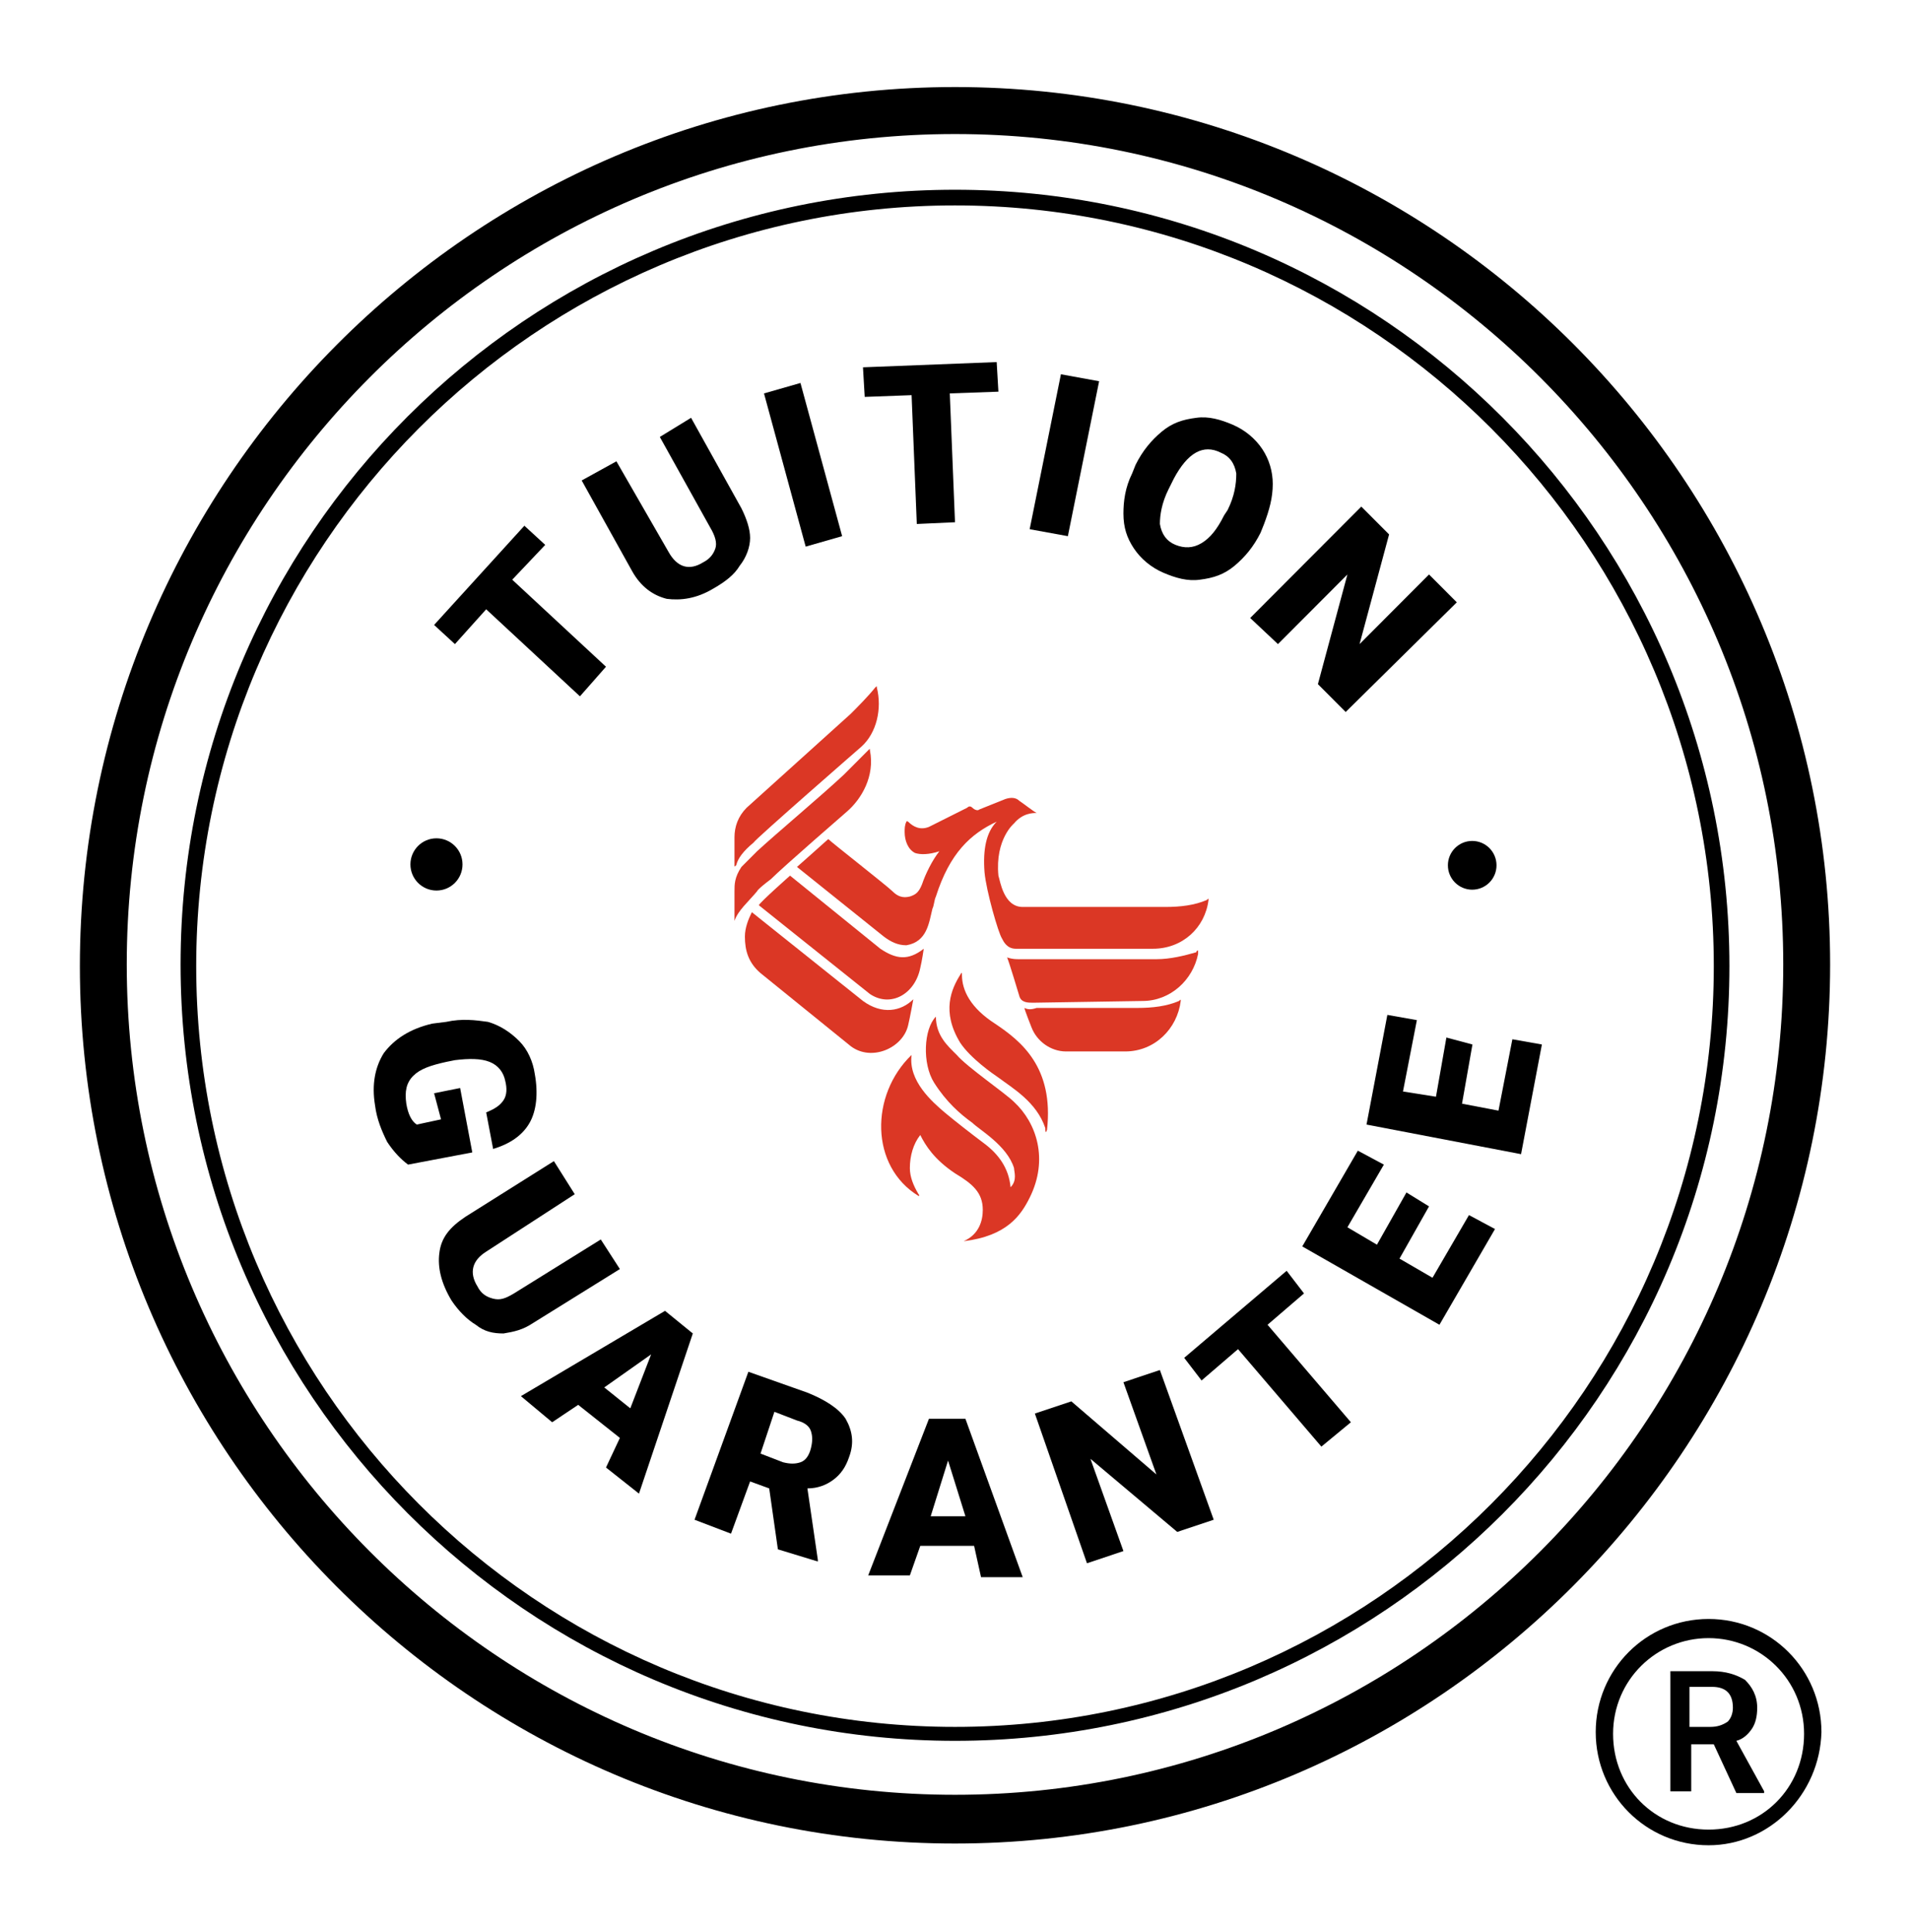 <svg version="1.2" xmlns="http://www.w3.org/2000/svg" xmlns:xlink="http://www.w3.org/1999/xlink" overflow="visible" preserveAspectRatio="none" viewBox="0 0 110 111" xml:space="preserve" y="0px" x="0px" id="Layer_1_1589821333087" width="85" height="86"><g transform="translate(1, 1)"><style type="text/css">
	.st0_1589821333087{fill:#DB3725;}
</style><g>
	<g>
		<path d="M54,104.9c-27.8,0-50.4-22.6-50.4-50.4S26.2,4,54,4s50.4,22.6,50.4,50.4S81.8,104.9,54,104.9z M54,6.7    C27.7,6.7,6.3,28.1,6.3,54.4s21.4,47.7,47.7,47.7s47.7-21.4,47.7-47.7S80.3,6.7,54,6.7z" vector-effect="non-scaling-stroke"/>
	</g>
	<g>
		<path d="M54,99C29.4,99,9.4,79,9.4,54.4S29.4,9.9,54,9.9s44.6,20,44.6,44.6S78.6,99,54,99z M54,10.8c-24.1,0-43.7,19.6-43.7,43.7    c0,24.1,19.6,43.7,43.7,43.7s43.7-19.6,43.7-43.7C97.7,30.4,78.1,10.8,54,10.8z" vector-effect="non-scaling-stroke"/>
	</g>
	<g>
		<path d="M64.8,56.5c1.6,0,2.9-1.2,3.2-2.7c0,0,0-0.1,0-0.1c0-0.1,0-0.1,0-0.1c0,0-0.1,0-0.1,0.1    c-0.7,0.2-1.5,0.4-2.3,0.4l-7.9,0c-0.2,0-0.4,0-0.7-0.1c0,0,0,0,0,0c0.1,0.2,0.7,2.2,0.7,2.2c0.1,0.4,0.5,0.4,0.8,0.4L64.8,56.5z" class="st0_1589821333087" vector-effect="non-scaling-stroke"/>
	</g>
	<g>
		<path d="M58,56.9c0,0.1,0.4,1.1,0.4,1.1c0.3,0.8,1.1,1.4,2,1.4l3.4,0c1.7,0,3-1.3,3.2-2.9c0-0.1,0-0.1-0.1,0    c-0.7,0.3-1.5,0.4-2.4,0.4c0,0-5.6,0-5.8,0C58.4,57,58.2,57,58,56.9C58,56.9,57.9,56.8,58,56.9z" class="st0_1589821333087" vector-effect="non-scaling-stroke"/>
	</g>
	<g>
		<path d="M42.8,54.9c-0.7-0.6-0.9-1.3-0.9-2.1c0-0.5,0.2-1,0.4-1.4l6.4,5.1c1.1,0.8,2.2,0.6,2.9-0.1c0,0,0,0,0,0    c0,0-0.2,1.1-0.3,1.5C51,59.2,49.2,60,48,59.1L42.8,54.9z" class="st0_1589821333087" vector-effect="non-scaling-stroke"/>
	</g>
	<g>
		<path d="M53.1,47.9c-0.4,0.5-0.8,1.3-1,1.9c-0.2,0.5-0.4,0.6-0.7,0.7c-0.4,0.1-0.7,0-1-0.3c-0.3-0.3-3.5-2.8-3.7-3    c-0.1,0.1-1.8,1.6-1.8,1.6l5,4c0.4,0.3,0.8,0.5,1.3,0.5c1.2-0.2,1.3-1.3,1.5-2.1c0.1-0.2,0.1-0.5,0.2-0.7c0.8-2.5,2-3.6,3.5-4.3    c0.1,0,0,0,0,0c-0.6,0.6-0.8,1.6-0.7,2.9c0.1,1.1,0.8,3.5,1,3.8c0.1,0.2,0.3,0.6,0.8,0.6h7.9c1.7,0,3-1.2,3.2-2.8    c0-0.1,0-0.1-0.1,0c-0.7,0.3-1.5,0.4-2.4,0.4c0,0-6.8,0-8.2,0c-1.1,0-1.3-1.5-1.4-1.8c-0.2-2.1,0.9-3,0.9-3    c0.5-0.6,1.1-0.6,1.3-0.6c0,0,0.1,0,0,0c-0.2-0.1-0.7-0.5-1-0.7c-0.2-0.2-0.5-0.2-0.8-0.1l-1.5,0.6c-0.1,0.1-0.3,0-0.4-0.1    c-0.1-0.1-0.2-0.1-0.3,0c0,0-1.6,0.8-2.2,1.1c-0.5,0.2-0.9,0-1.2-0.3c-0.1,0,0-0.1-0.1,0c-0.1,0.2-0.1,0.4-0.1,0.6    c0,0.5,0.2,1,0.6,1.2C52,48.1,52.5,48.1,53.1,47.9C53.2,47.9,53.2,47.9,53.1,47.9z" class="st0_1589821333087" vector-effect="non-scaling-stroke"/>
	</g>
	<g>
		<path d="M48.6,41.9c0.9-0.8,1.2-2.2,0.9-3.4c0-0.1,0-0.1-0.1,0C49,39,48.4,39.6,48,40l-6,5.4    c-0.5,0.5-0.7,1.1-0.7,1.7c0,0,0,1.3,0,1.6c0,0.1,0,0.1,0.1,0c0.1-0.4,0.4-0.8,1-1.3C42.5,47.2,48.6,41.9,48.6,41.9" class="st0_1589821333087" vector-effect="non-scaling-stroke"/>
	</g>
	<g>
		<path d="M59.2,63.8c-0.5-1.5-1.9-2.3-2.7-2.9c-0.3-0.2-1.6-1.1-2.2-2c-1.1-1.8-0.5-3.1,0-3.9c0.1-0.2,0.1-0.1,0.1,0    c0,0.9,0.5,1.9,1.9,2.8c1.5,1,3.4,2.5,3,6.1C59.2,64.2,59.2,63.9,59.2,63.8z" class="st0_1589821333087" vector-effect="non-scaling-stroke"/>
	</g>
	<g>
		<path d="M52,64.2c-0.4,0.5-0.6,1.2-0.6,1.9c0,0.5,0.2,1,0.5,1.5c0,0,0.1,0.1,0,0.1c-2.8-1.7-2.8-5.8-0.4-8.1    c0,0,0,0,0,0c-0.2,1.5,1.2,2.7,1.9,3.3c0.6,0.5,1.5,1.2,2.3,1.8c0.8,0.6,1.4,1.4,1.5,2.5c0.4-0.4,0.2-0.9,0.2-1.1    c-0.4-1.3-2-2.2-2.4-2.6c-0.7-0.5-1.5-1.2-2.2-2.3c-0.7-1.1-0.6-3.1,0.1-3.8c0.1-0.1,0,0,0,0c0,1.1,0.7,1.7,1.2,2.2    c0.6,0.7,2.8,2.2,3.3,2.7c1.3,1.2,2,3.3,0.9,5.5c-0.5,1-1.3,2.2-3.8,2.5c-0.1,0-0.1,0,0,0c0.9-0.4,1.1-1.2,1.1-1.8    c0-1-0.6-1.5-1.6-2.1C52.8,65.6,52.3,64.8,52,64.2z" class="st0_1589821333087" vector-effect="non-scaling-stroke"/>
	</g>
	<g>
		<path d="M49.1,56.1c1.2,0.8,2.6,0,2.9-1.5c0.1-0.4,0.2-1.1,0.2-1.1c0,0,0,0,0,0c-0.9,0.7-1.6,0.6-2.5,0l-5.2-4.2    c0,0-1.7,1.5-1.8,1.7L49.1,56.1z" class="st0_1589821333087" vector-effect="non-scaling-stroke"/>
	</g>
	<g>
		<path d="M41.3,51.9C41.3,52.1,41.3,52,41.3,51.9c0.2-0.6,0.8-1.1,1.3-1.7c0,0,0-0.1,0.8-0.7c0.7-0.7,4.4-3.9,4.4-3.9    c0.8-0.7,1.6-2,1.3-3.5c0-0.1,0-0.1-0.1,0c-0.2,0.2-0.7,0.7-1.4,1.4c-1.4,1.3-3.8,3.3-5,4.4c-0.3,0.3-0.7,0.7-0.9,0.9    c-0.4,0.6-0.4,1-0.4,1.4L41.3,51.9z" class="st0_1589821333087" vector-effect="non-scaling-stroke"/>
	</g>
	<g>
		<g>
			<path d="M22.5,65.9c-0.4-0.3-0.8-0.7-1.2-1.3c-0.3-0.6-0.6-1.3-0.7-2.1c-0.2-1.2,0-2.2,0.5-3c0.6-0.8,1.5-1.4,2.8-1.7l0.8-0.1     c0.9-0.2,1.7-0.1,2.4,0c0.7,0.2,1.3,0.6,1.8,1.1c0.5,0.5,0.8,1.2,0.9,1.9c0.2,1.1,0.1,2.1-0.3,2.8c-0.4,0.7-1.1,1.2-2.1,1.5     L27,62.9c0.5-0.2,0.8-0.4,1-0.7c0.2-0.3,0.2-0.7,0.1-1.1c-0.1-0.5-0.4-0.9-0.9-1.1c-0.5-0.2-1.2-0.2-2-0.1l-0.5,0.1     c-0.9,0.2-1.5,0.4-1.9,0.8c-0.4,0.4-0.5,0.9-0.4,1.6c0.1,0.6,0.3,1,0.6,1.2l1.4-0.3L24,61.8l1.5-0.3l0.7,3.7L22.5,65.9z" vector-effect="non-scaling-stroke"/>
		</g>
		<g>
			<path d="M34.7,71.9l-5,3.1c-0.6,0.4-1.1,0.5-1.7,0.6c-0.6,0-1.1-0.1-1.6-0.5c-0.5-0.3-1-0.8-1.4-1.4c-0.6-1-0.8-1.9-0.7-2.7     c0.1-0.9,0.6-1.5,1.5-2.1l5.1-3.2l1.2,1.9L27,70.9c-0.8,0.5-1,1.2-0.5,2c0.2,0.4,0.5,0.6,0.9,0.7s0.7,0,1.2-0.3l5-3.1L34.7,71.9z" vector-effect="non-scaling-stroke"/>
		</g>
		<g>
			<path d="M34.7,81.6l-2.4-1.9l-1.5,1L29,79.2l8.3-4.9l1.6,1.3l-3.1,9.2l-1.9-1.5L34.7,81.6z M33.8,78.7l1.5,1.2l1.2-3.1L33.8,78.7     z" vector-effect="non-scaling-stroke"/>
		</g>
		<g>
			<path d="M43.3,84.5l-1.1-0.4l-1.1,3L39,86.3l3.1-8.5l3.4,1.2c1,0.4,1.8,0.9,2.2,1.5c0.4,0.7,0.5,1.4,0.2,2.2     c-0.2,0.6-0.5,1-0.9,1.3s-0.9,0.5-1.5,0.5l0.6,4.1l0,0.1L43.8,88L43.3,84.5z M42.8,82.5l1.3,0.5c0.4,0.1,0.7,0.1,1,0     c0.3-0.1,0.5-0.4,0.6-0.8c0.1-0.4,0.1-0.7,0-1c-0.1-0.3-0.4-0.5-0.8-0.6l-1.3-0.5L42.8,82.5z" vector-effect="non-scaling-stroke"/>
		</g>
		<g>
			<path d="M55.1,87.8l-3.1,0l-0.6,1.7l-2.4,0l3.5-9l2.1,0l3.3,9.1l-2.4,0L55.1,87.8z M52.6,86.1l2,0l-1-3.2L52.6,86.1z" vector-effect="non-scaling-stroke"/>
		</g>
		<g>
			<path d="M68.9,86.3L66.8,87l-5-4.2l1.9,5.3l-2.1,0.7l-3-8.6l2.1-0.7l4.9,4.2l-1.9-5.3l2.1-0.7L68.9,86.3z" vector-effect="non-scaling-stroke"/>
		</g>
		<g>
			<path d="M74.1,73.3L72,75.1l4.8,5.6l-1.7,1.4l-4.8-5.6l-2.1,1.8L67.2,77l5.9-5L74.1,73.3z" vector-effect="non-scaling-stroke"/>
		</g>
		<g>
			<path d="M81.3,68.3l-1.7,3l1.9,1.1l2.1-3.6l1.5,0.8l-3.2,5.5l-7.9-4.5l3.2-5.5l1.5,0.8l-2.1,3.6l1.7,1l1.7-3L81.3,68.3z" vector-effect="non-scaling-stroke"/>
		</g>
		<g>
			<path d="M83.8,59l-0.6,3.4l2.1,0.4l0.8-4.1l1.7,0.3l-1.2,6.3l-8.9-1.7l1.2-6.3l1.7,0.3l-0.8,4.1l1.9,0.3l0.6-3.4L83.8,59z" vector-effect="non-scaling-stroke"/>
		</g>
	</g>
	<g>
		<g>
			<path d="M30.4,30.3l-1.9,2l5.4,5L32.4,39L27,34l-1.8,2l-1.2-1.1l5.2-5.7L30.4,30.3z" vector-effect="non-scaling-stroke"/>
		</g>
		<g>
			<path d="M38.8,23l2.9,5.2c0.3,0.6,0.5,1.2,0.5,1.7S42,31,41.6,31.5c-0.3,0.5-0.8,0.9-1.5,1.3c-1,0.6-1.9,0.7-2.7,0.6     c-0.8-0.2-1.5-0.7-2-1.6l-2.9-5.2l2-1.1l3,5.2c0.5,0.9,1.2,1.1,2,0.6c0.4-0.2,0.6-0.5,0.7-0.8s0-0.7-0.3-1.2l-2.9-5.2L38.8,23z" vector-effect="non-scaling-stroke"/>
		</g>
		<g>
			<path d="M47.5,29.8l-2.1,0.6L43,21.6l2.1-0.6L47.5,29.8z" vector-effect="non-scaling-stroke"/>
		</g>
		<g>
			<path d="M56.5,21.5l-2.8,0.1L54,29l-2.2,0.1l-0.3-7.4l-2.7,0.1l-0.1-1.7l7.7-0.3L56.5,21.5z" vector-effect="non-scaling-stroke"/>
		</g>
		<g>
			<path d="M60.5,29.8l-2.2-0.4l1.8-8.9l2.2,0.4L60.5,29.8z" vector-effect="non-scaling-stroke"/>
		</g>
		<g>
			<path d="M71.6,29.6c-0.4,0.8-0.9,1.4-1.5,1.9c-0.6,0.5-1.2,0.7-2,0.8c-0.7,0.1-1.4-0.1-2.1-0.4c-0.7-0.3-1.3-0.8-1.7-1.4     c-0.4-0.6-0.6-1.2-0.6-2c0-0.7,0.1-1.5,0.5-2.3l0.2-0.5c0.4-0.8,0.9-1.4,1.5-1.9c0.6-0.5,1.2-0.7,2-0.8c0.7-0.1,1.4,0.1,2.1,0.4     c0.7,0.3,1.3,0.8,1.7,1.4c0.4,0.6,0.6,1.3,0.6,2c0,0.8-0.2,1.5-0.5,2.3L71.6,29.6z M69.7,28.3c0.4-0.8,0.5-1.5,0.5-2.1     c-0.1-0.6-0.4-1-0.9-1.2c-1-0.5-1.9,0-2.7,1.5l-0.3,0.6c-0.4,0.8-0.5,1.5-0.5,2c0.1,0.6,0.4,1,0.9,1.2c0.5,0.2,1,0.2,1.5-0.1     c0.5-0.3,0.9-0.8,1.3-1.6L69.7,28.3z" vector-effect="non-scaling-stroke"/>
		</g>
		<g>
			<path d="M76.5,39.9l-1.6-1.6l1.7-6.3l-4,4L71,34.5l6.4-6.4l1.6,1.6l-1.7,6.3l4-4l1.6,1.6L76.5,39.9z" vector-effect="non-scaling-stroke"/>
		</g>
	</g>
	<g>
		<ellipse ry="1.5" rx="1.5" cy="48.7" cx="24.1" transform="matrix(1.191859e-03 -1 1 1.191859e-03 -24.592 72.698)" vector-effect="non-scaling-stroke"/>
	</g>
	<g>
		<ellipse ry="1.4" rx="1.4" cy="48.7" cx="83.7" transform="matrix(1.191859e-03 -1 1 1.191859e-03 34.987 132.349)" vector-effect="non-scaling-stroke"/>
	</g>
	<g>
		<g>
			<path d="M97.7,99.2h-1.3v2.7h-1.2v-6.9h2.4c0.8,0,1.4,0.2,1.9,0.5c0.4,0.4,0.7,0.9,0.7,1.6c0,0.5-0.1,0.9-0.3,1.2     s-0.5,0.6-0.9,0.7l1.6,2.9v0.1H99L97.7,99.2z M96.3,98.2h1.2c0.4,0,0.7-0.1,1-0.3c0.2-0.2,0.3-0.5,0.3-0.8c0-0.4-0.1-0.7-0.3-0.9     c-0.2-0.2-0.5-0.3-0.9-0.3h-1.3V98.2z" vector-effect="non-scaling-stroke"/>
		</g>
	</g>
	<g>
		<path d="M97.4,105c-3.6,0-6.5-2.9-6.5-6.5c0-3.6,2.9-6.5,6.5-6.5s6.5,2.9,6.5,6.5C103.8,102.1,100.9,105,97.4,105z M97.4,93.1    c-3,0-5.5,2.4-5.5,5.5s2.4,5.5,5.5,5.5s5.5-2.4,5.5-5.5S100.4,93.1,97.4,93.1z" vector-effect="non-scaling-stroke"/>
	</g>
</g></g></svg>